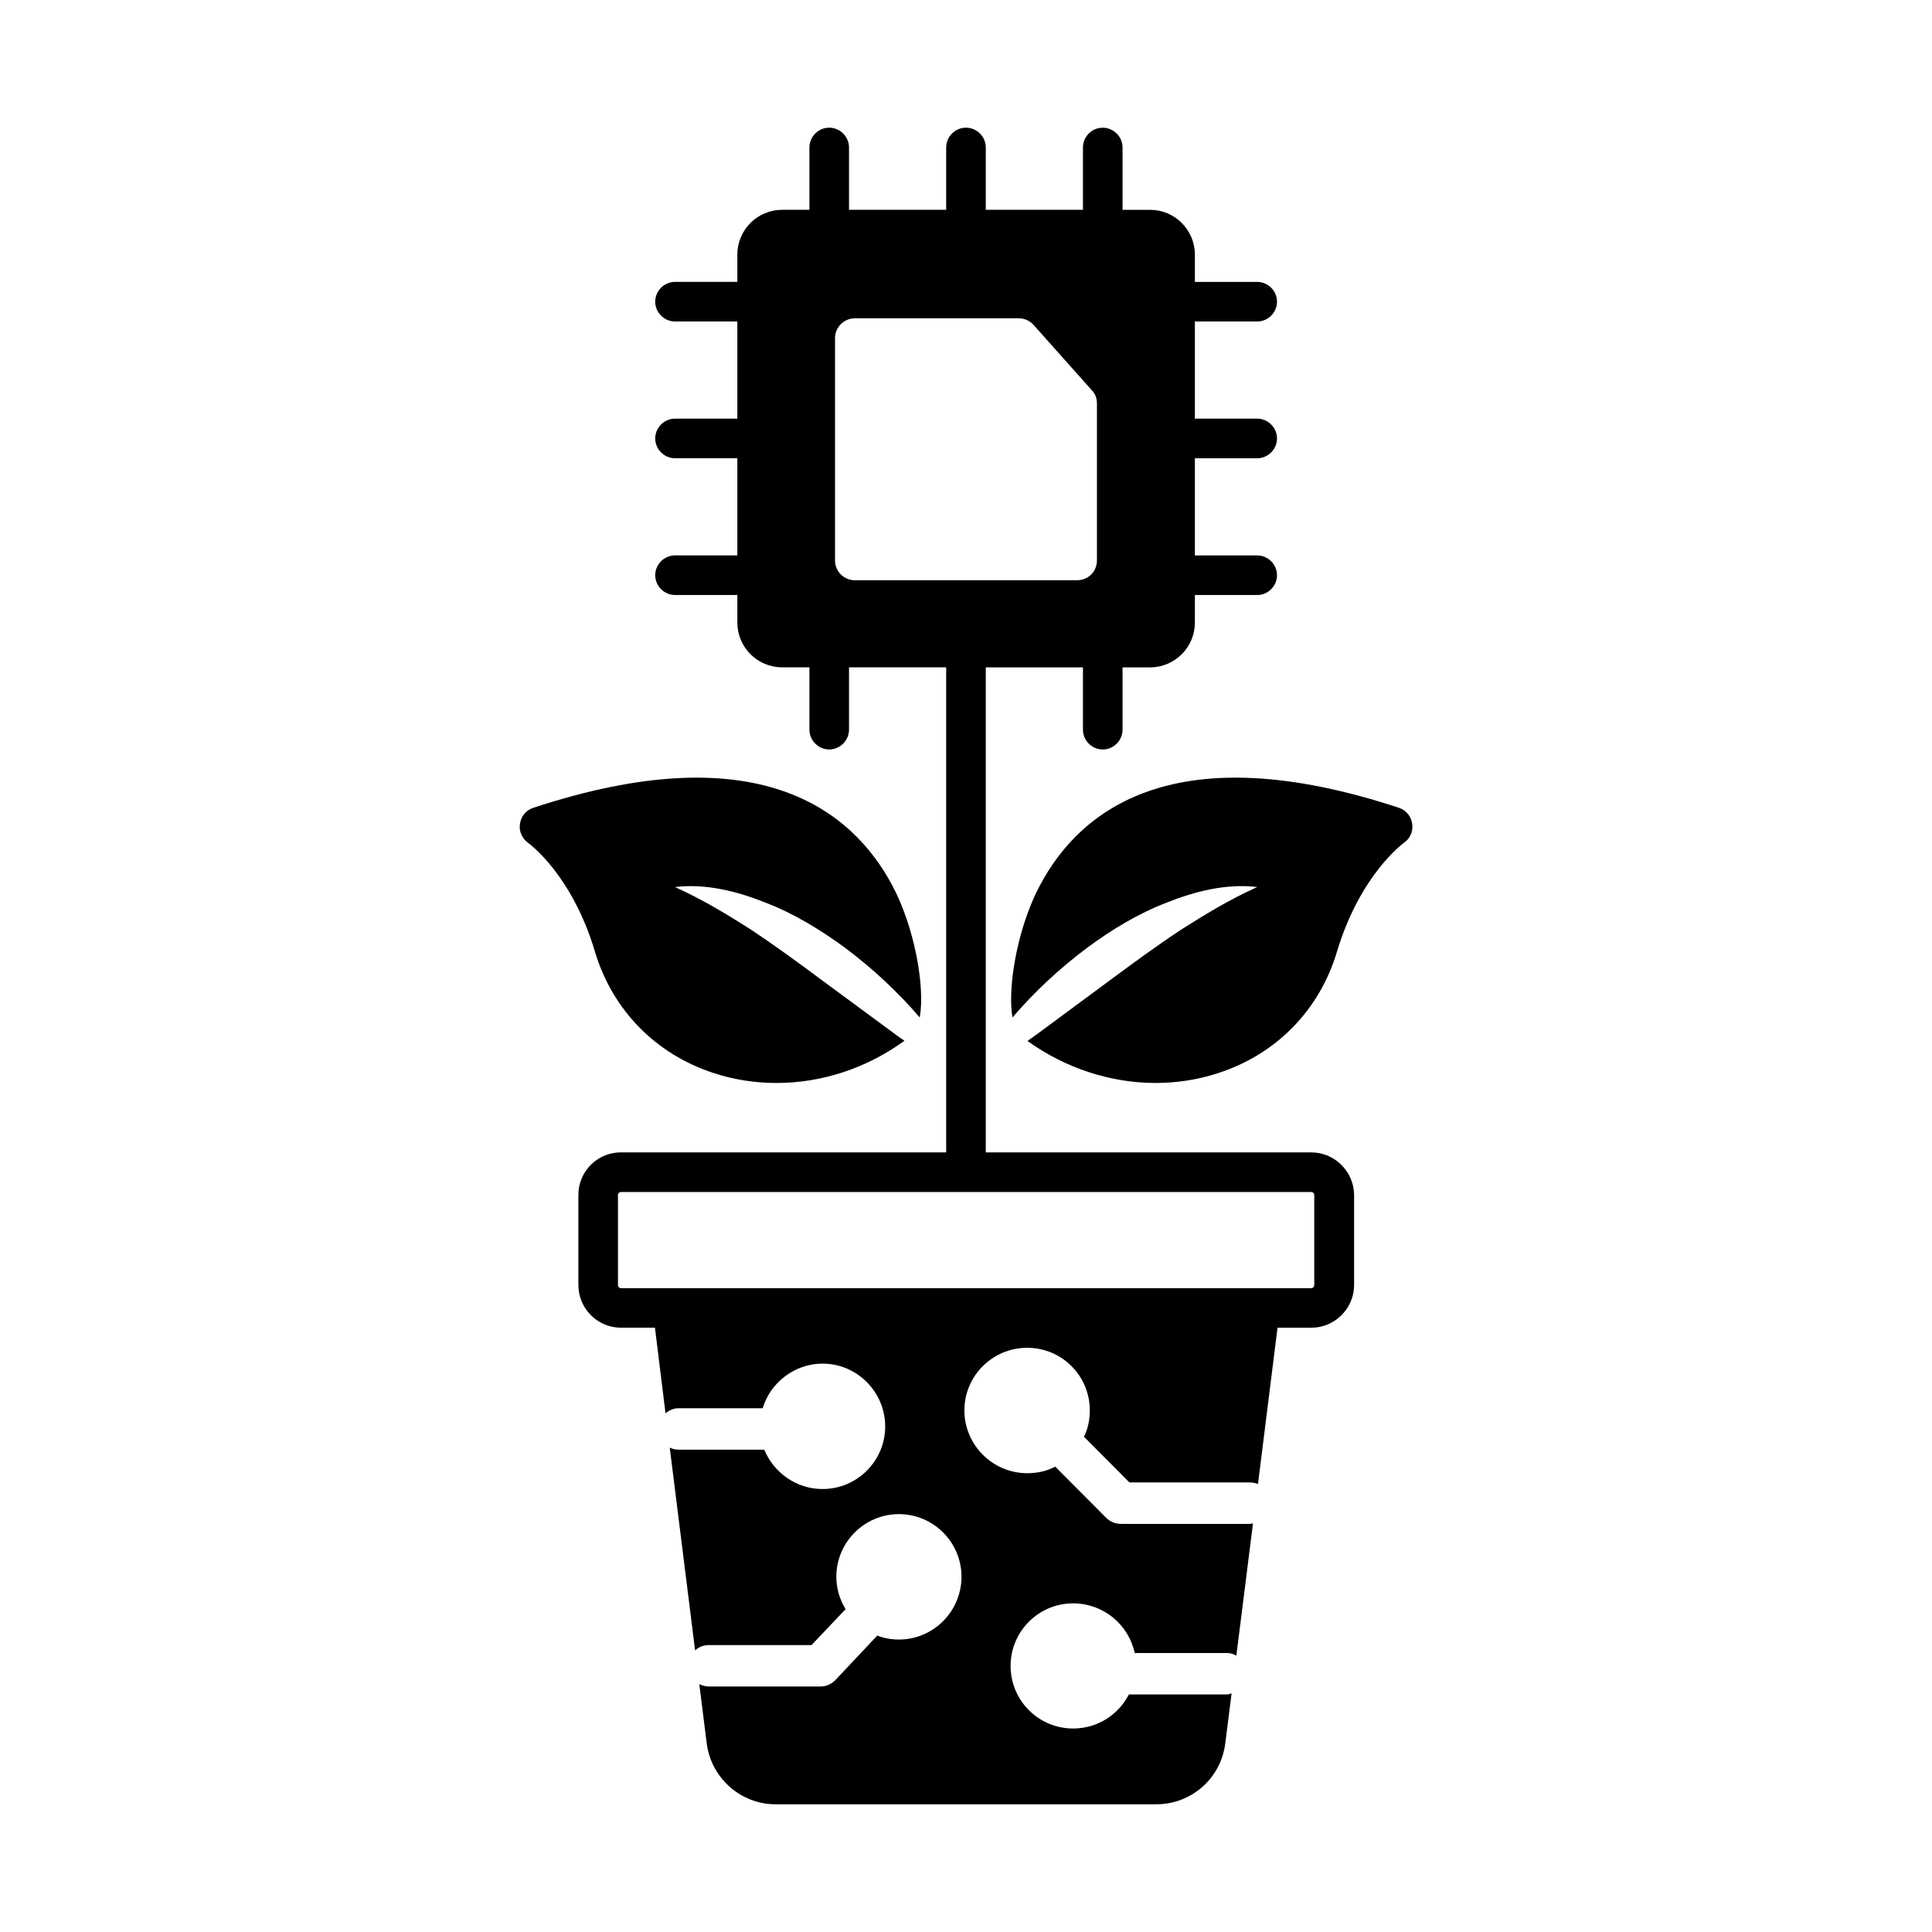 <?xml version="1.0" encoding="UTF-8"?>
<!-- Uploaded to: ICON Repo, www.iconrepo.com, Generator: ICON Repo Mixer Tools -->
<svg fill="#000000" width="800px" height="800px" version="1.1" viewBox="144 144 512 512" xmlns="http://www.w3.org/2000/svg">
 <g>
  <path d="m491.52 449.4h-86.277v-128.54h25.75v16.516c0 2.867 2.379 5.246 5.246 5.246 2.867 0 5.246-2.379 5.246-5.246v-16.516h7.277c6.578 0 11.895-5.316 11.895-11.895v-7.277h16.516c2.867 0 5.246-2.379 5.246-5.246s-2.379-5.246-5.246-5.246h-16.516v-25.75h16.516c2.867 0 5.246-2.379 5.246-5.246 0-2.867-2.379-5.246-5.246-5.246h-16.516v-25.75h16.516c2.867 0 5.246-2.379 5.246-5.246s-2.379-5.246-5.246-5.246h-16.516v-7.207c0-6.578-5.316-11.895-11.895-11.895h-7.277v-16.516c0-2.867-2.379-5.246-5.246-5.246-2.867-0.012-5.246 2.367-5.246 5.238v16.516h-25.75v-16.516c0-2.867-2.379-5.246-5.246-5.246-2.871-0.004-5.25 2.375-5.25 5.246v16.516h-25.75v-16.516c0-2.867-2.379-5.246-5.246-5.246-2.867 0-5.246 2.379-5.246 5.246v16.516h-7.207c-6.578 0-11.895 5.316-11.895 11.895v7.207h-16.516c-2.867 0-5.246 2.379-5.246 5.246 0 2.867 2.379 5.246 5.246 5.246h16.516v25.75h-16.516c-2.867 0-5.246 2.379-5.246 5.246s2.379 5.246 5.246 5.246h16.516v25.75h-16.516c-2.867 0-5.246 2.379-5.246 5.246 0 2.867 2.379 5.246 5.246 5.246h16.516v7.277c0 6.578 5.316 11.895 11.895 11.895h7.207v16.516c0 2.867 2.379 5.246 5.246 5.246 2.867 0 5.246-2.379 5.246-5.246v-16.516h25.75v128.54h-86.207c-6.227 0-11.266 5.039-11.266 11.266v23.859c0 6.227 5.039 11.336 11.266 11.336h9.027l2.801 22.672c0.98-0.77 2.098-1.328 3.43-1.328h22.32c2.027-6.789 8.469-11.824 15.883-11.824 9.098 0 16.582 7.488 16.582 16.652 0 9.168-7.488 16.582-16.582 16.582-6.996 0-12.945-4.34-15.465-10.426h-22.742c-0.84 0-1.609-0.211-2.309-0.559l6.719 53.738c0.98-0.84 2.168-1.398 3.637-1.398h27.219l9.027-9.516c-1.539-2.519-2.449-5.457-2.449-8.605 0-9.098 7.418-16.582 16.582-16.582 9.168 0 16.582 7.488 16.582 16.582 0 9.168-7.418 16.652-16.582 16.652-2.027 0-3.988-0.352-5.738-1.051l-11.055 11.754c-1.051 1.121-2.519 1.75-3.988 1.75h-29.598c-0.91 0-1.75-0.281-2.519-0.629l1.961 15.676c1.191 9.238 9.027 16.164 18.262 16.164h100.9c9.305 0 17.145-6.926 18.262-16.164l1.68-13.227c-0.418 0.07-0.77 0.281-1.191 0.281h-26.031c-2.731 5.316-8.258 9.027-14.766 9.027-9.168 0-16.582-7.418-16.582-16.582 0-9.168 7.418-16.582 16.582-16.582 7.977 0 14.695 5.598 16.305 13.156h24.492c0.91 0 1.68 0.281 2.449 0.699l4.41-35.059c-0.281 0.07-0.559 0.141-0.84 0.141h-34.148c-1.469 0-2.867-0.559-3.918-1.609l-13.504-13.574c-2.168 1.191-4.688 1.75-7.418 1.75-9.168 0-16.652-7.488-16.652-16.652 0-9.168 7.488-16.582 16.652-16.582 9.168 0 16.582 7.418 16.582 16.582 0 2.519-0.488 4.828-1.539 6.996l12.035 12.105h31.906c0.77 0 1.469 0.141 2.168 0.418l5.18-41.426h9.027c6.156 0 11.266-5.109 11.266-11.336v-23.859c-0.066-6.223-5.176-11.262-11.332-11.262zm-126.23-156.88v-58.918c0-2.867 2.379-5.246 5.246-5.246h43.453c1.469 0 2.938 0.629 3.918 1.75l15.465 17.352c0.91 0.91 1.328 2.168 1.328 3.5v41.562c0 2.938-2.309 5.246-5.246 5.246h-58.918c-2.867 0-5.246-2.309-5.246-5.246zm127 192.01c0 0.488-0.352 0.84-0.77 0.84h-182.98c-0.418 0-0.77-0.352-0.77-0.84v-23.859c0-0.418 0.352-0.77 0.77-0.77h182.98c0.418 0 0.77 0.352 0.77 0.77z"/>
  <path d="m333.24 428.41c5.387 1.75 10.984 2.59 16.582 2.59 11.824 0 23.789-3.848 33.867-11.195-1.191-0.77-2.309-1.609-3.43-2.449l-18.613-13.715c-6.086-4.547-12.246-9.027-18.543-13.227-6.367-4.059-12.805-7.977-20.223-11.336 8.188-0.98 16.445 1.121 24 4.129 7.629 2.938 14.555 7.207 21.062 11.965 7.277 5.457 13.926 11.617 19.801 18.473 1.469-8.328-1.469-24.141-7.277-34.988-10.777-20.223-35.965-40.094-95.164-20.57-1.891 0.629-3.219 2.238-3.5 4.199-0.352 1.961 0.559 3.918 2.168 5.109 0.141 0.07 11.617 8.328 17.703 28.828 4.629 15.465 16.172 27.223 31.566 32.188z"/>
  <path d="m518.25 362.35c-0.281-2.027-1.609-3.637-3.5-4.269-59.199-19.523-84.457 0.352-95.164 20.57-4.828 9.027-7.629 21.48-7.629 30.23 0 1.75 0.141 3.359 0.352 4.758 5.879-6.856 12.523-13.016 19.801-18.473 6.438-4.758 13.434-9.027 21.062-11.965 7.559-3.008 15.812-5.109 24-4.129-7.418 3.359-13.855 7.277-20.223 11.336-6.367 4.199-12.457 8.676-18.613 13.227l-18.543 13.715c-1.191 0.84-2.309 1.68-3.5 2.519 10.145 7.277 22.113 11.125 33.938 11.125 5.598 0 11.195-0.84 16.516-2.59 15.465-4.969 26.941-16.723 31.559-32.188 6.156-20.504 17.633-28.758 17.703-28.828 1.684-1.121 2.523-3.078 2.242-5.039z"/>
 </g>
</svg>